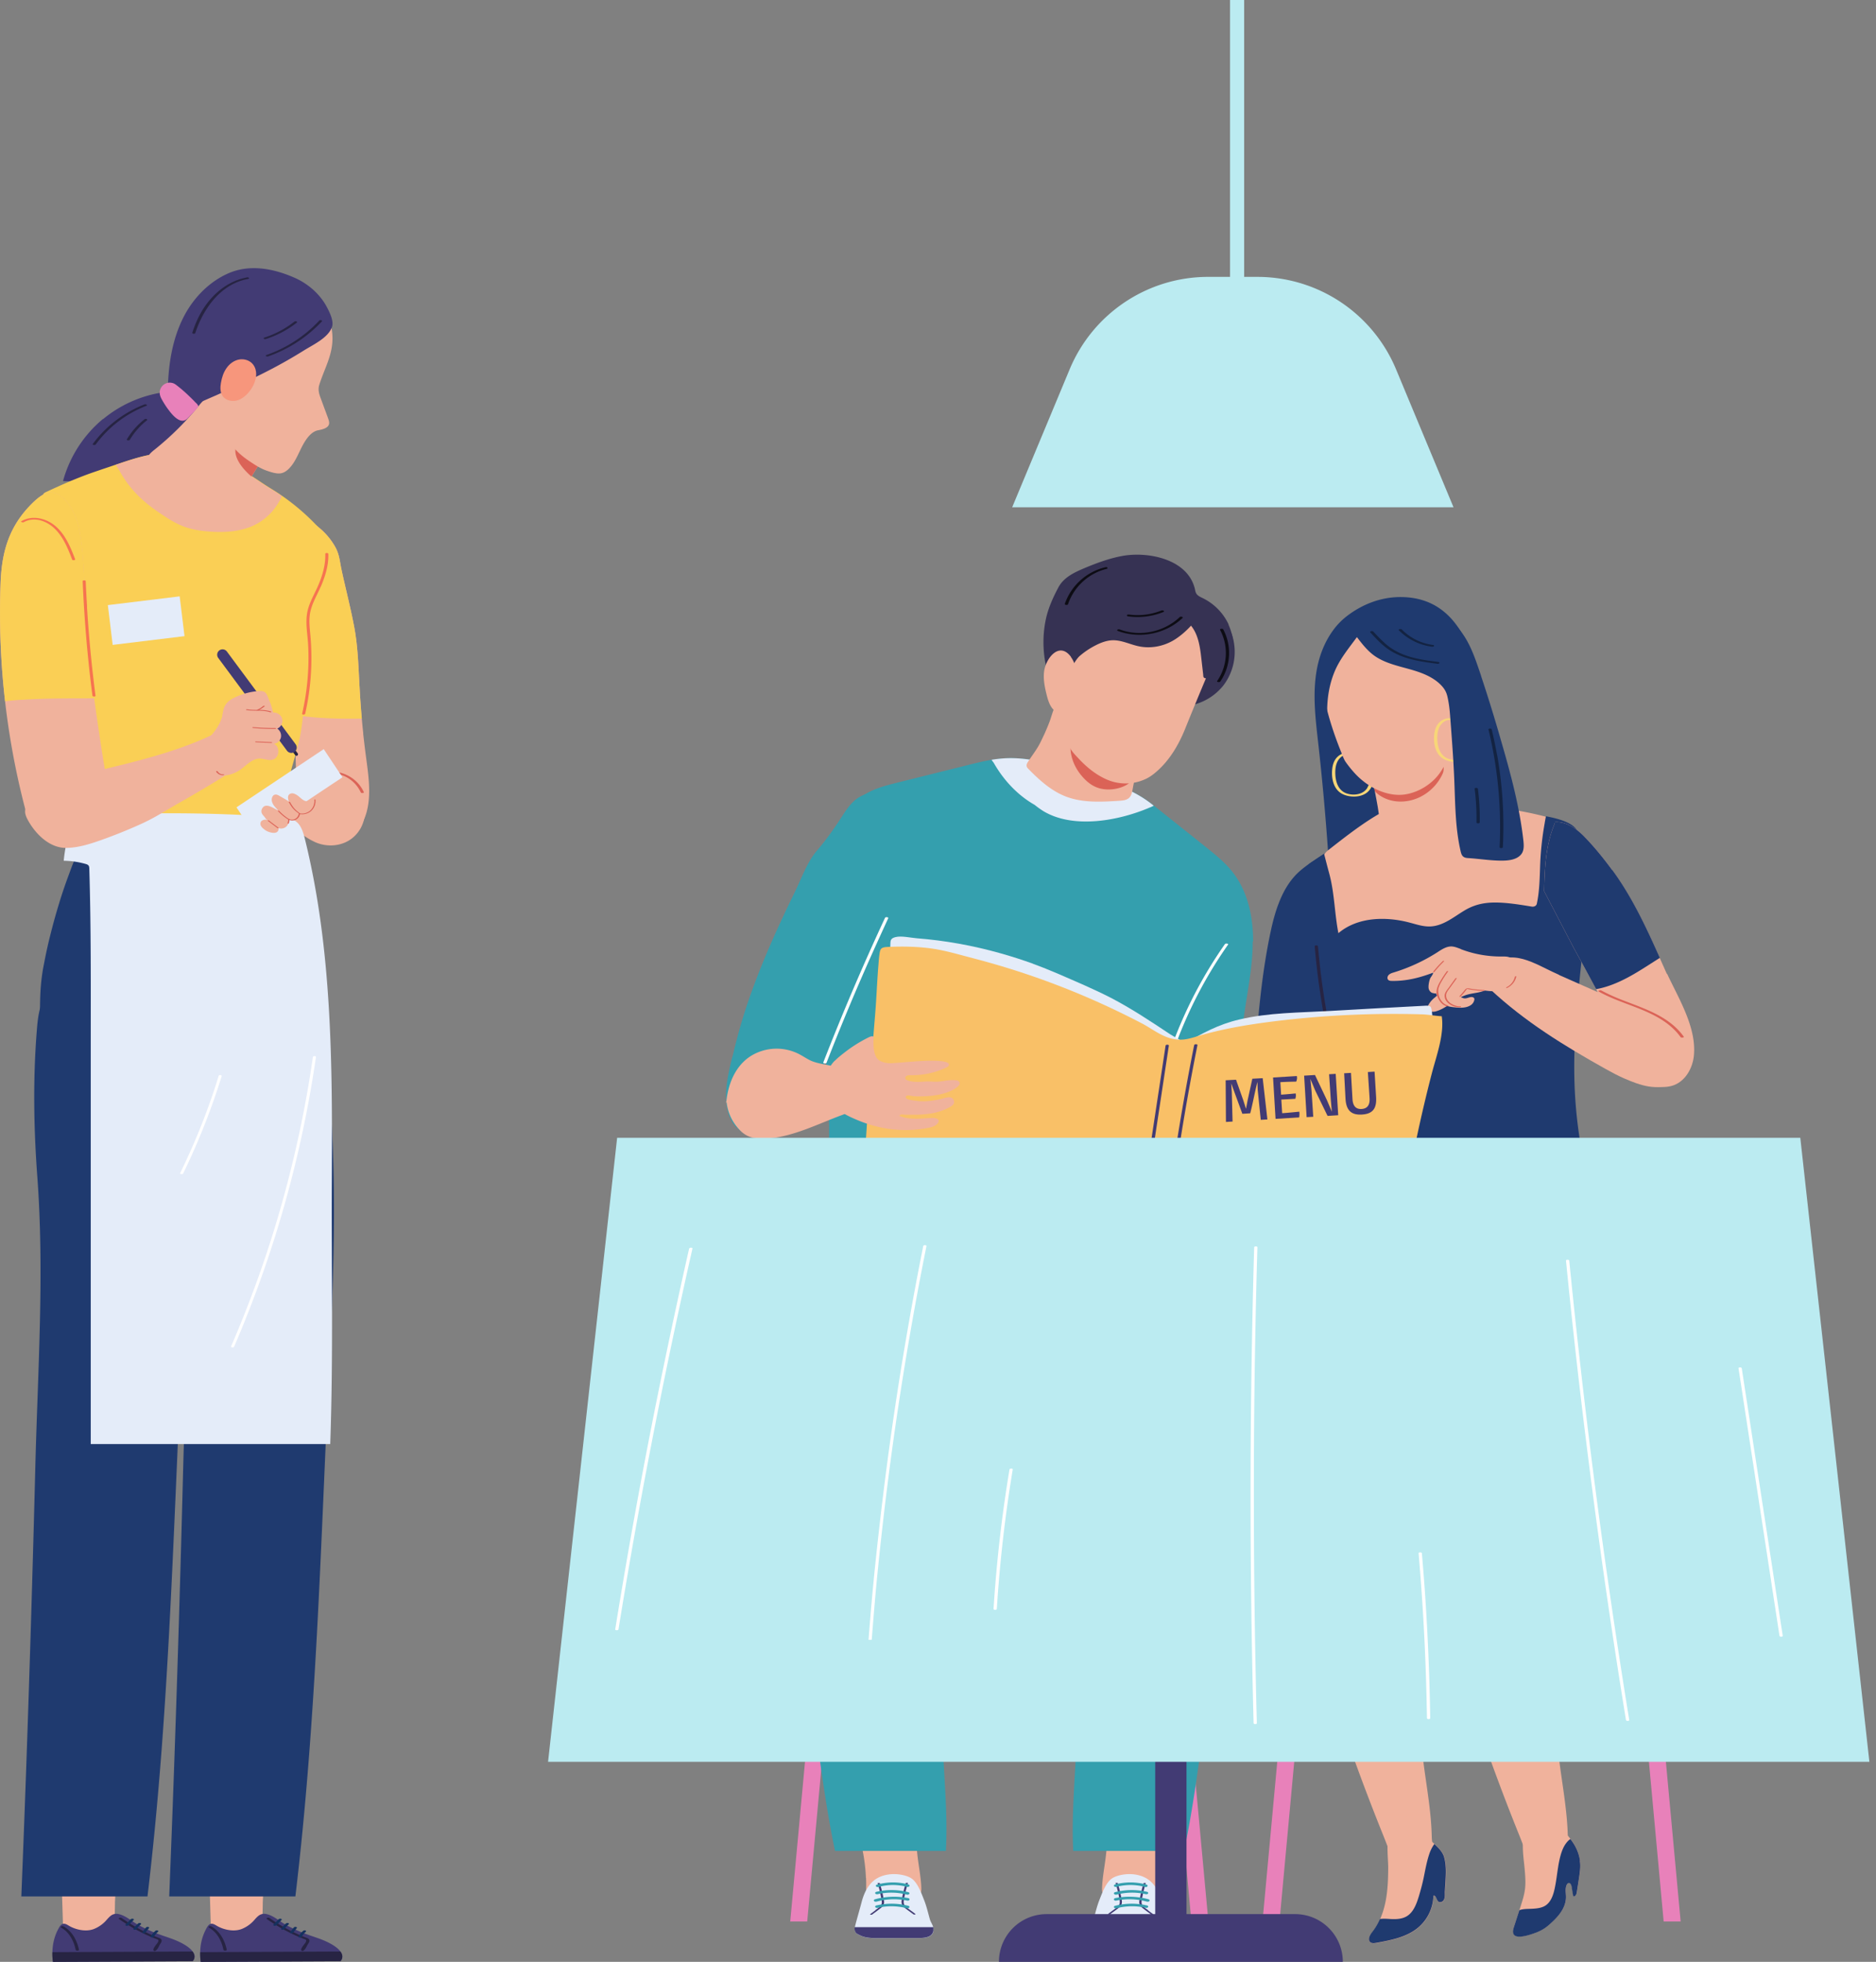 <svg width="133" height="139" fill="none" xmlns="http://www.w3.org/2000/svg"><rect width="100%" height="100%" fill="#808080" stroke="none"/><path d="M89.152 19.617h-3.496c-4.3 0-8.17 2.585-9.823 6.551l-4.075 9.775h31.291l-4.074-9.775a10.647 10.647 0 00-9.823-6.55z" fill="#BBEBF1"/><path d="M88.205 0h-1v32h1V0z" fill="#BBEBF1"/><path d="M91.778 124.586l-1.068 11.557h-1.204l1.081-11.693a133.684 133.684 0 012.966-18.224c1.497-6.36 1.585-6.463 1.742-6.64l.85.946c.068-.075.095-.15.102-.156-.055.142-.32 1.034-1.53 6.183a132.94 132.94 0 00-2.94 18.027zm25.101 0l1.068 11.557h1.204l-1.082-11.693a133.484 133.484 0 00-2.966-18.224c-1.496-6.36-1.585-6.463-1.741-6.64l-.85.946c-.068-.075-.096-.15-.102-.156.054.142.319 1.034 1.53 6.183a132.957 132.957 0 012.939 18.027z" fill="#E881BA"/><path d="M92.574 101.083h23.502a1.74 1.74 0 100-3.483H92.574a1.74 1.74 0 100 3.483z" fill="#3E84F6"/><path d="M101.281 60.568a9.56 9.56 0 01.626-.211c1.108-.3 2.306-.204 3.374-.626a.817.817 0 00.367-.245c.102-.136.116-.313.116-.483.027-1.088-.252-2.156-.381-3.231-.055-.476-.177-.986.183-1.381.13-.136.34-.204.408-.388.089-.231-.054-.612-.102-.843-.863-3.932-1.122-10.905-6.646-10.857-1.38.014-2.68.53-3.761 1.367a4.902 4.902 0 00-.987 1.034c-.578.803-.945 1.762-1.122 2.735-.313 1.72-.095 3.49.102 5.23.286 2.552.517 5.103.694 7.66.013.245.04.51.218.674.156.15.387.177.598.197 1.782.177 3.626.3 5.326-.265.334-.109.66-.252.994-.374l-.007.007z" fill="#1F3A6F"/><path d="M95.451 64.867c-.156 1.938-.265 3.884-.388 5.823a117.56 117.56 0 01-.292 3.782c-.231 2.51-.585 5.007-1.204 7.449-.055.204-.116.421-.293.53-.15.095-.34.075-.517.061a607.09 607.09 0 00-3.49-.353c-.129-.014-.265-.028-.373-.102-.239-.15-.252-.483-.245-.762.081-2.524.224-5.04.421-7.558.204-2.625.477-5.251 1.034-7.823.157-.728.36-1.476.66-2.183.272-.64.626-1.245 1.109-1.748.272-.286.592-.531.911-.762.082-.061.17-.123.259-.177.81-.551 1.64-1.082 2.476-1.578.082-.048.19-.096.279-.075.027 0 .054.02.075.04.047.048.061.13.061.198.13 1.803-.347 3.476-.497 5.251l.014-.013z" fill="#1F3A6F"/><path d="M108.627 66.928c-3.19.245-6.367.694-9.503 1.333-.836.17-1.687.354-2.537.286-.85-.075-1.721-.456-2.17-1.177-.231-.374-.333-.803-.422-1.231a19.214 19.214 0 01-.38-3.17 18.056 18.056 0 01.013-1.612c.027-.517.15-.816.564-1.143.98-.762 1.953-1.53 3-2.197 1.075-.687 2.17-1.184 3.415-1.47.415-.081.837-.142 1.259-.176a.83.83 0 00.129-.014h.061l.347-.02c.612.034 1.15-.02 1.694.251.551.28 1.163.402 1.762.517 1.51.306 3.074.504 4.53 1.007.123.04.245.088.354.163.102.075.177.17.238.28.367.605.15 1.217.109 1.87-.095 1.605-.197 3.217-.293 4.823-.02.394-.054.816-.306 1.129-.34.435-.959.503-1.51.544-.122.007-.245.02-.36.027l.006-.02z" fill="#F0B29C"/><path d="M93.621 68.819a77.352 77.352 0 01-.183-1.769c-.007-.088-.239-.088-.232 0a51.933 51.933 0 001.327 8.04c.02.076.251.062.224-.033a52.34 52.34 0 01-1.136-6.238z" fill="#272443"/><path d="M112.301 82.274c-.102-.503-.218-1.013-.3-1.537-.231-1.47-.36-2.96-.387-4.449-.102-5.061.945-10.081 1-15.142.006-.87-.381-1.551-.789-2.279-.347-.626-1.429-.877-2.225-1.034-.034.177-.068.347-.095.524a21.452 21.452 0 00-.313 2.87c-.034.94-.041 1.885-.238 2.803-.034.163-.211.231-.361.204-.578-.095-1.156-.19-1.741-.245-1.129-.102-2.075-.061-3.054.538-.755.455-1.497 1.088-2.422 1.115-.483.014-.946-.143-1.408-.265-1.721-.463-3.728-.408-5.082.741-.272-1.4-.272-2.789-.632-4.163-.13-.483-.259-.972-.381-1.455-.272.176-.551.36-.823.544-.089.061-.17.122-.259.177.028.517.062 1.027.068 1.544.028 1.462.47 2.836.64 4.265.19 1.564.38 3.122.64 4.68.51 3.102 1.101 6.204 1.156 9.353.02 1.136-.028 2.286.163 3.408.02.13.054.272.143.368.109.122.279.163.442.19 1.966.327 3.966-.156 5.945-.38 1.857-.212 3.728-.191 5.599-.178.795 0 1.619-.108 2.401-.081.837.034 1.68.36 2.517.272.095-.81-.027-1.592-.191-2.388h-.013z" fill="#1F3A6F"/><path d="M116.511 97.07c.171-1.293-.176-2.837-.367-3.823a41.785 41.785 0 00-2.435-8.068c-.265-.633-.565-1.293-1.116-1.694-.422-.306-.938-.435-1.442-.55-.707-.171-1.408-.341-2.129-.43-1.442-.183-2.912-.04-4.36.103-2.34.23-4.694.421-7.034.687-1.7.197-2.762 2.265-3.565 3.618-1.095 1.858-1.85 4.19-1.81 6.36.021 1.014.253 2.035.742 2.926.45.823 1.02 1.728 1.857 2.19 1.715.953 3.871.572 5.742.572 4.34 0 8.625.646 12.986.462.503-.02 1.02-.054 1.489-.238.925-.36 1.32-1.177 1.442-2.115z" fill="#1F3A6F"/><path d="M103.498 118.259c-1.279-4.081-2.591-8.17-3.496-12.353-.755-3.503-1-6.925-1.102-10.49-.034-1.122 1.626-1.788 2.571-1.884.66-.06 1.272-.217 1.946-.068.653.15 1.272.47 1.782.898 1.83 1.53 2.027 4 2.483 6.197.51 2.497.918 5.014 1.258 7.544.674 5.068 1.068 10.17 1.463 15.265.177 2.292.694 4.435.748 6.762.007.401.211 1.503-.129 1.795-.211.184-.905.082-1.177.096-1.503.081-1.558-.558-2.088-1.871a154.668 154.668 0 01-1.565-4.027 153.06 153.06 0 01-2.694-7.864z" fill="#F0B29C"/><path d="M111.825 133.871l-.041.245c-.021.136-.164.306-.245.197a20.24 20.24 0 00-.109-.646c-.02-.123-.088-.286-.211-.265-.061.006-.109.068-.136.122-.129.258-.054.571-.054.864 0 .83-.626 1.476-1.211 1.986a2.66 2.66 0 01-.851.517c-.306.129-1.516.578-1.673.089-.048-.157 0-.32.048-.477.149-.455.292-.911.442-1.367.136-.428.279-.857.333-1.306.055-.469.014-.945-.027-1.422-.095-1.081-.463-2.877.748-3.53.136-.075.279-.068.422-.116.122-.047.197-.163.347-.122.116.027.211.109.306.197.912.871 1.912 1.66 2.102 2.993.061.408 0 .83-.068 1.238l-.122.789v.014z" fill="#F0B29C"/><path d="M112.015 131.837c-.088-.606-.34-1.102-.68-1.537-.061.034-.095.068-.157.122a1.898 1.898 0 00-.374.565c-.17.381-.279.898-.347 1.346-.068.422-.115.851-.197 1.273-.095.51-.252 1.156-.741 1.435-.3.17-.674.19-1.014.204-.265.007-.537.007-.789.095-.129.395-.252.782-.381 1.177-.048.156-.102.32-.048.476.157.49 1.361.034 1.674-.088.333-.136.578-.279.85-.517.585-.51 1.211-1.157 1.211-1.987 0-.292-.075-.598.054-.863.027-.055.075-.116.136-.123.123-.02.191.143.211.265.034.218.068.436.109.647.082.108.225-.068.245-.198l.041-.245.122-.789c.061-.408.129-.83.068-1.238l.007-.02z" fill="#1F3A6F"/><path d="M93.853 118.259c-1.28-4.081-2.592-8.17-3.497-12.353-.585-2.714-.87-5.49-1.014-8.258-.047-.987-.469-2.075.15-2.953.524-.727 1.47-1.074 2.333-1.163.66-.06 1.272-.217 1.946-.068.653.15 1.272.47 1.782.898 1.83 1.53 2.027 4 2.483 6.197.51 2.497.918 5.014 1.258 7.544.674 5.068 1.068 10.17 1.463 15.265.177 2.292.694 4.435.748 6.762.007.401.211 1.503-.129 1.795-.211.184-.905.082-1.177.096-1.503.081-1.558-.558-2.088-1.871a158.328 158.328 0 01-4.265-11.891h.007z" fill="#F0B29C"/><path d="M102.451 133.898c0 .116-.014.225-.014.333 0 .143-.007.293-.081.415-.075.123-.252.191-.368.102-.156-.122-.177-.489-.36-.415a3.022 3.022 0 01-1.007 2.191c-.816.728-1.952.945-3.027 1.143-.157.027-.334.047-.45-.055-.196-.177-.02-.496.144-.707 1.013-1.32 1.122-2.966 1.129-4.565 0-1.034-.34-2.85.782-3.455.136-.075.28-.068.422-.116.122-.048.197-.163.347-.122.116.027.211.108.306.197.456.435.633.993 1.041 1.435.374.415.904.735 1.081 1.299.218.701.109 1.558.068 2.32h-.013z" fill="#F0B29C"/><path d="M102.383 131.578c-.123-.387-.408-.659-.694-.925-.014.021-.027.034-.034.048a2.602 2.602 0 00-.34.707c-.17.517-.266 1.055-.374 1.592-.096.463-.218.918-.354 1.367-.163.531-.395 1.177-.925 1.443-.34.17-.721.176-1.095.156-.238-.014-.49-.034-.735 0-.143.32-.32.633-.551.925-.163.211-.333.524-.143.708.116.108.293.081.449.054 1.075-.197 2.21-.415 3.027-1.143a3.044 3.044 0 001.007-2.19c.184-.075.204.292.36.415.116.088.286.02.368-.102.075-.123.081-.272.081-.415 0-.109 0-.218.014-.334.041-.761.15-1.618-.068-2.319l.007.013z" fill="#1F3A6F"/><path d="M89.227 94.213c.183-1.252.945-2.436 2.081-3.014.932-.476 2.014-.565 3.061-.633 4.96-.326 9.952-.517 14.905-.081 2 .177 4.129.523 5.591 1.898 1.606 1.51 1.749 3.72.939 5.666-.15.367-.34.721-.626.993-.442.422-.748.306-1.265.334-.714.034-1.435.197-2.156.272-1.497.156-3.007.204-4.51.204-2.926 0-5.844-.211-8.769-.272-1.932-.041-3.918-.034-5.707-.762-1.408-.572-3.306-1.87-3.537-3.497a3.988 3.988 0 010-1.102l-.007-.006z" fill="#F0B29C"/><path d="M114.865 92.383c-1.462-1.374-3.591-1.721-5.591-1.898a59.363 59.363 0 00-2.905-.19c.109.108.211.224.306.34 1.286 1.537 1.918 3.503 2.238 5.455.204 1.231.286 2.476.327 3.72.843-.026 1.68-.08 2.517-.17.714-.074 1.435-.237 2.156-.271.517-.027.823.088 1.265-.334.286-.272.476-.632.626-.993.81-1.945.667-4.156-.939-5.666v.007z" fill="#1F3A6F"/><path d="M100.607 90.927c-.904.51-1.449 1.449-1.7 2.435-.3 1.177-.28 2.45-.238 3.66.027.728.088 1.456.183 2.177.014.095.252.088.245 0a24.491 24.491 0 01-.19-3.735c.034-1.109.136-2.265.7-3.245.286-.49.674-.918 1.17-1.197.123-.068-.095-.136-.17-.095z" fill="#DB6357"/><path d="M118.178 69.01c-.088-.184-.17-.375-.252-.558-.088-.19-.17-.388-.258-.578-.966-2.164-1.973-4.327-3.374-6.231-.558-.762-1.245-1.626-2.007-2.402-.551-.558-1.272-1.047-2.054-.993 0 .034 0 .068-.014.102a8.514 8.514 0 00-.476 1.585c-.211 1.061-.245 2.136-.272 3.21.707 1.348 1.408 2.695 2.115 4.048.531.96 1.055 1.925 1.572 2.891.149.286.306.565.456.85.292.552.673 1.13.863 1.722.096.299.164.619.218.938.061.375.109.756.177 1.11.259 1.36 1.095 2.128 2.483 2.285.442.047.898.054 1.313-.102.816-.306 1.313-1.177 1.415-2.041.224-2.027-1.068-4.081-1.891-5.85l-.014.014z" fill="#F0B29C"/><path d="M114.294 61.642c-.558-.761-1.245-1.625-2.007-2.4-.551-.559-1.272-1.048-2.054-.994 0 .034 0 .068-.014.102a8.514 8.514 0 00-.476 1.585c-.211 1.061-.245 2.136-.272 3.21.707 1.348 1.408 2.695 2.115 4.048.531.96 1.055 1.925 1.572 2.891.422-.075.83-.197 1.224-.353 1.184-.463 2.218-1.19 3.293-1.864-.966-2.163-1.973-4.327-3.374-6.231l-.007.006z" fill="#1F3A6F"/><path d="M110.532 69.07l-.129-.06c-1.592-.701-3.245-1.94-4.83-.524-.231.204-.435.476-.428.782.006.32.244.585.482.803 2.47 2.313 5.279 4.034 8.238 5.687.415.23.837.455 1.272.646 1.13.49 2.361.939 3.483.313.85-.476 1.333-1.823.653-2.62-.945-1.108-2.177-1.945-3.469-2.618-.803-.422-1.633-.79-2.463-1.156l-2.816-1.245.007-.007z" fill="#F0B29C"/><path d="M104.696 70.336c-.293.054-.592.095-.871.204-.708.265-1.238.87-1.959 1.095a.828.828 0 01-.34.048.342.342 0 01-.272-.184.37.37 0 01.02-.306 1.74 1.74 0 01.449-.517c.34-.286.673-.619 1.034-.877.306-.218.653-.388.973-.585.578-.354 1.333-.504 1.755.163.115.184.149.435.027.612-.089.123-.231.19-.374.238a3.255 3.255 0 01-.442.109z" fill="#F0B29C"/><path d="M103.566 67.24c-.217-.08-.442-.176-.673-.183-.361 0-.68.211-.98.408a12.52 12.52 0 01-3.108 1.436c-.13.04-.259.081-.354.177-.095.095-.122.265-.027.353.068.061.163.068.251.068 1.034.02 1.973-.224 2.932-.585-.02.163-.17.293-.231.45-.061.17-.129.502-.088.686a.455.455 0 00.217.286c.021.014.327.088.306.04.109.355.381.742.735.878.177.068.367.096.558.116.415.047.877.068 1.211-.184a.59.59 0 00.211-.354c0-.027.006-.054 0-.074a.15.15 0 00-.096-.096c-.183-.074-.387.082-.585.075-.081 0-.156-.034-.224-.061-.048-.02-.102-.04-.15-.061.143-.177.279-.36.422-.538a.107.107 0 01.061-.047c.021 0 .048 0 .068.013.218.089.504.062.742.082.292.02.585.075.877.095.646.048 1.054-.081 1.571-.456.089-.067.184-.135.245-.23.062-.103.075-.219.089-.34.027-.389-.027-.899-.3-1.205-.217-.245-.523-.218-.823-.218-.972 0-1.938-.17-2.843-.517l-.014-.013z" fill="#F0B29C"/><path d="M101.607 68.846a7.11 7.11 0 01.681-.748c.02-.014.047-.027.074-.02.021 0 .028.027.007.04a7.692 7.692 0 00-.667.735c-.013.02-.04.027-.068.027-.013 0-.047-.013-.027-.034zm.817 1.626c.034-.19.183-.354.292-.503l.463-.647c.02-.027.129-.034.095 0l-.47.653c-.129.184-.306.368-.278.613.02.217.163.4.346.517.191.122.436.21.667.19.075 0 .041.055-.013.061-.347.034-.762-.136-.973-.415a.629.629 0 01-.129-.476v.007z" fill="#DB6357"/><path d="M101.845 70.309c-.006-.252.109-.517.232-.728.149-.259.313-.51.489-.755.021-.027.13-.034.096.007-.17.23-.327.469-.47.72a2.113 2.113 0 00-.204.45c-.047.17-.02.347.014.517.034.163.129.326.231.449a.782.782 0 00.429.272c.02 0 .027.027.006.04-.013.02-.054.02-.074.02-.381-.088-.613-.441-.721-.802a.558.558 0 01-.028-.183v-.007zm4.973-.367a1.09 1.09 0 00.578-.735c.007-.041.116-.055.102-.007-.081.347-.326.64-.646.796-.02.007-.054.014-.068 0-.014-.02.014-.034.027-.048l.007-.006zm-3.354.652c.123-.136.238-.272.354-.414a.394.394 0 01.143-.137c.061-.027.122-.02.184-.013.353.068.707.102 1.068.115.02 0 .034.014.027.035-.007.02-.048.027-.068.027a6.986 6.986 0 01-.925-.095c-.041 0-.075-.014-.116-.02-.034 0-.088-.028-.122-.014-.035.013-.062.06-.082.088l-.068.088a3.662 3.662 0 01-.306.347c-.027.028-.13.02-.082-.02l-.007.013zm15.904 2.851c-1.027-1.436-2.768-1.973-4.339-2.585a13.173 13.173 0 01-1.511-.687c-.068-.041-.279.027-.163.088 1.544.864 3.367 1.17 4.803 2.231.374.28.714.606.986.987.048.068.279.034.224-.034z" fill="#DB6357"/><path d="M97.288 54.439c-.232-.721-.932-1.218-1.694-1.096a.985.985 0 00-.748.259c-.245.218-.36.537-.395.857-.075.64.061 1.422.667 1.769.51.285 1.326.299 1.796-.075.496-.395.557-1.143.38-1.708l-.006-.006zm-.354 1.387c-.3.483-.986.565-1.49.381-.564-.21-.748-.789-.775-1.34-.014-.32.013-.66.17-.945.15-.272.449-.504.769-.45.033 0 .067 0 .095-.013 1.17-.136 1.782 1.476 1.224 2.367h.007z" fill="#F8D678"/><path d="M96.995 53.411c.034.313.082.626.136.94.055.292.116.591.177.89.061.28.116.551.163.83.136.708.286 1.436.34 2.15.041.524.137.905.701 1.095.34.116.714.095 1.075.068 1.218-.095 2.456-.286 3.551-.837.292-.143.571-.32.775-.578.476-.599.068-1.136-.129-1.755-.218-.7-.401-1.415-.558-2.13-.163-.727-.149-2.264-1.088-2.502-.299-.082-.66.04-.966.054-.32.02-.633.102-.952.13-.456.04-.912.08-1.368.122-.537.04-1.054.088-1.544.34-.476.245-.367.748-.32 1.183h.007z" fill="#F0B29C"/><path d="M97.131 54.343c.055.293.116.592.177.891.061.28.116.551.163.83.374.395.898.626 1.422.701 1.449.197 2.83-.68 3.401-1.986.048-.116.062-.266.055-.422a2.689 2.689 0 00-.238-.87c-.177-.375-.49-.708-.919-.742-.462-.034-.925-.082-1.38-.123-.205-.02-.409.068-.606.123-.231.068-.463.136-.694.197-.163.048-.326.095-.476.184-.245.143-.422.387-.585.626-.13.19-.245.387-.326.591h.006z" fill="#DB6357"/><path d="M103.301 51.364c-.143 1.177-.51 2.354-1.19 3.354-.558.816-1.531 1.428-2.51 1.57-1.02.15-2.11-.285-2.905-.904a5.167 5.167 0 01-.742-.7 7.947 7.947 0 01-.516-.647c-.164-.217-.252-.496-.354-.748a24.89 24.89 0 01-.633-1.728 21.757 21.757 0 01-.564-2.075c-.136-.625 0-1.23.108-1.863.102-.551.19-1.238.456-1.742.225-.428.64-.837.98-1.17.741-.735 1.666-1.326 2.728-1.449 1.333-.156 2.857.388 3.748 1.395.796.898.959 2.006 1.224 3.122.286 1.177.32 2.38.177 3.585h-.007z" fill="#F0B29C"/><path d="M104.519 51.99c-.232-.721-.932-1.218-1.694-1.096a.984.984 0 00-.748.259c-.245.218-.361.537-.395.857-.075.64.061 1.422.667 1.769.51.285 1.326.3 1.796-.075.496-.395.557-1.143.381-1.708l-.007-.006zm-.354 1.387c-.299.483-.986.565-1.49.381-.564-.21-.748-.789-.775-1.34-.014-.32.013-.66.17-.945.15-.272.449-.504.769-.45.034 0 .074 0 .095-.013 1.17-.136 1.782 1.476 1.224 2.367h.007z" fill="#F8D678"/><path d="M104.995 47.86l-.204-.598c-.252-.728-.524-1.456-.932-2.109a5.731 5.731 0 00-2.898-2.347c-.571-.21-1.027-.204-1.592-.013-.53.177-1.163.115-1.728.265a5.928 5.928 0 00-3.244 2.19c-.755 1.028-.749 2.497-.817 3.735-.02.435-.034.823.034 1.252.041.245.381 1.108.3 1.299.17-.401.17-.85.177-1.279.013-.912.176-1.837.53-2.68.374-.898 1.007-1.653 1.578-2.435.347.455.708.918 1.164 1.265.768.578 1.755.775 2.68 1.04.714.205 1.449.477 2.006.987.293.272.477.53.565.918.102.436.157.885.191 1.334.115 1.544.238 3.081.299 4.625.068 1.68.068 3.374.449 5.007.034.143.075.292.19.38.102.083.245.096.381.103.721.047 1.456.163 2.17.177.517.013 1.218-.014 1.565-.463.197-.258.177-.626.143-.952-.272-2.415-.912-4.776-1.592-7.109a108.793 108.793 0 00-1.422-4.598l.007.007z" fill="#1F3A6F"/><path d="M101.981 46.901c-.857-.108-1.721-.217-2.53-.544a4.274 4.274 0 01-1.15-.68c-.34-.286-.64-.612-.945-.932-.055-.061-.28-.02-.204.068.326.347.646.7 1.02 1 .34.272.707.483 1.109.646.837.34 1.741.456 2.632.572.116.013.218-.102.062-.123l.006-.007zm-.394-1.204a3.777 3.777 0 01-2.21-1.102c-.055-.054-.28-.013-.205.062a4.024 4.024 0 002.354 1.163c.041 0 .129 0 .143-.048.013-.047-.041-.075-.082-.081v.006zm4.551 7.81a33.356 33.356 0 00-.381-1.823c-.021-.089-.252-.075-.231 0a29.32 29.32 0 01.789 8.34c0 .088.231.088.231 0a29.047 29.047 0 00-.401-6.517h-.007zm-1.361 2.38c-.013-.088-.245-.081-.231 0 .102.79.143 1.585.129 2.381 0 .089.232.089.232 0a16.473 16.473 0 00-.13-2.38z" fill="#132342"/><path d="M58.296 124.586l-1.068 11.557h-1.204l1.082-11.693a133.684 133.684 0 012.965-18.224c1.497-6.36 1.585-6.463 1.742-6.64l.85.946c.068-.075.095-.15.102-.156-.054.142-.32 1.034-1.53 6.183a132.94 132.94 0 00-2.939 18.027zm25.101 0l1.068 11.557h1.204l-1.081-11.693a133.684 133.684 0 00-2.966-18.224c-1.497-6.36-1.585-6.463-1.742-6.64l-.85.946c-.068-.075-.095-.15-.102-.156.054.142.32 1.034 1.53 6.183a132.94 132.94 0 012.94 18.027z" fill="#E881BA"/><path d="M59.092 101.083h23.502a1.74 1.74 0 100-3.483H59.092a1.74 1.74 0 100 3.483z" fill="#3E84F6"/><path d="M88.812 66.717c0 1.721-.354 3.422-.599 5.129-.421 2.96-.53 5.952-.632 8.938-.068 1.953-.177 4.027-1.266 5.646-.415.62-.959 1.143-1.435 1.715-.476.571-.884 1.19-1.224 1.85-.259.503-.313 1.517-.715 1.877-.258.225-.72.218-1.197.17-.449-.047-.905-.136-1.218-.102-.619.069-1.238.13-1.857.184-.394.034-.795.061-1.19.089-.313.02-.626.04-.939.054a83.61 83.61 0 01-2.918.089c-.401.006-.796.013-1.197.013-1.163.007-2.334 0-3.497 0h-1.197c-1.279-.007-2.564-.02-3.843-.068-.096 0-.19-.007-.286-.014l-.905-.04a53.827 53.827 0 01-1.81-.116c-.72-.061-1.618.218-2.183-.3-.633-.578-.53-1.884-.462-2.639.353-3.972.707-7.965.449-11.958-.225-3.436-.483-6.898-.381-10.34.06-2.075.258-4.15.673-6.184.347-1.714.612-3.272 2.21-4.346.722-.483 1.579-.701 2.422-.912 1.64-.408 3.28-.816 4.912-1.224.592-.15 1.183-.293 1.782-.395.061-.007.116-.02.177-.027.272-.04.544-.068.816-.082 1.422-.068 2.823.28 4.197.647 1.096.292 2.19.598 3.238 1.033.626.266 1.198.504 1.742.796.428.232.837.49 1.252.823.027.02.054.048.088.069 1.21.965 2.422 1.925 3.626 2.89.707.565 1.428 1.137 1.98 1.858.06.081.122.156.176.244.918 1.334 1.245 3.007 1.238 4.633h-.027z" fill="#349FAE"/><path d="M51.929 74.84c-.415 1.666-1.075 4.346.816 5.441.953.551 2.218.238 3.068-.462.85-.701 1.367-1.715 1.844-2.708 1.877-3.925 3.21-8.15 5.204-11.986 1.115-2.15 3.482-5.89 1.34-8.135-.892-.94-2.51-1.15-3.524-.347-.401.32-.694.755-.973 1.19-.571.878-1.13 1.674-1.803 2.456-.68.796-1.074 1.938-1.53 2.87-1.04 2.13-2.034 4.286-2.864 6.51a38.816 38.816 0 00-1.51 4.925l-.061.245h-.007z" fill="#349FAE"/><path d="M81.785 57.092a2.405 2.405 0 01-.272.122c-2.17.932-5.374 1.537-7.517.272a6.078 6.078 0 01-.64-.456c-1.21-.687-2.203-1.748-2.904-2.98-.054-.074-.109-.142-.156-.217.06-.007.115-.02.176-.027.273-.04.545-.068.817-.082 1.421-.068 2.823.28 4.197.647 1.095.292 2.19.598 3.238 1.033.626.266 1.197.504 1.741.796.429.232.837.49 1.252.823.027.02.054.048.088.069h-.02z" fill="#E4ECF9"/><path d="M82.05 133.048c-.013.252-.013.51-.007.762 0 .313-.258.326-.51.374-.925.17-1.87.245-2.816.218-.184 0-.388-.014-.496-.177-.096-.143-.096-.334-.089-.497.048-1.102.347-2.17.333-3.279 0-.238-.013-.483.055-.707.163-.565.666-.687 1.163-.721.571-.034 1.13-.245 1.707 0 .177.075.347.184.49.32.476.462.51 1.285.388 1.897a12.521 12.521 0 00-.211 1.81h-.007z" fill="#F0B29C"/><path d="M77.268 136.803a.512.512 0 00.055.163c.15.299.578.354.952.354.952 0 1.905 0 2.864.007.428 0 .898 0 1.279-.177.095-.048.23-.102.32-.17a.178.178 0 00.054-.068.54.54 0 00.047-.408v-.014c-.142-.565-.32-1.15-.469-1.728-.19-.721-.551-1.462-1.3-1.782-.523-.225-1.122-.245-1.673-.116-.258.061-.51.157-.694.334-.367.36-.578.959-.761 1.421-.177.449-.28.905-.409 1.361-.081.279-.306.503-.251.816l-.014.007z" fill="#E4ECF9"/><path d="M77.275 136.558v.238a.512.512 0 00.054.163c.15.3.579.354.953.354.952 0 1.904 0 2.864.007.428 0 .897 0 1.278-.177.096-.048.232-.102.32-.17a.178.178 0 00.055-.068.522.522 0 00.06-.361h-5.57l-.014.014z" fill="#6981B7"/><path d="M81.39 135.34c-.108-.081-.224-.156-.313-.245a.429.429 0 01-.142-.258c-.014-.102.013-.204.027-.306.04-.211.088-.422.136-.633.04-.163.088-.32.136-.483h-.156a11 11 0 00-.293 1.218.523.523 0 00.014.306c.034.088.108.17.19.238.095.075.197.15.293.224.108.082.224.164.333.245.027.021.075.021.109.014.027 0 .054-.027.027-.041a12.382 12.382 0 01-.367-.272l.006-.007zm-2.15-1.932h-.156c.048.164.096.32.136.483a6.5 6.5 0 01.136.633c.02.102.041.204.028.306a.433.433 0 01-.143.259c-.089.088-.204.163-.313.245a9.906 9.906 0 00-.367.272c-.028.02 0 .034.027.04.027.007.081.007.109-.013.108-.082.224-.163.333-.245.102-.075.204-.143.293-.225a.625.625 0 00.19-.238.667.667 0 00.013-.306 9.57 9.57 0 00-.292-1.217l.007.006z" fill="#423B74"/><path d="M81.288 133.531a4.283 4.283 0 00-2.21-.021c-.048.014-.123.041-.102.116.02.061.129.075.176.061a3.881 3.881 0 011.993 0c.062.014.15.028.198-.034.04-.054 0-.109-.055-.122zm0 .503a4.735 4.735 0 00-2.244.034c-.055.014-.096.068-.055.123.041.061.136.054.197.04a4.354 4.354 0 012.028-.027c.047.014.156.007.183-.054.027-.068-.054-.109-.095-.116h-.014zm0 .966a4.735 4.735 0 00-2.244.034c-.055.014-.096.068-.055.123.041.061.136.054.197.04a4.354 4.354 0 012.028-.027c.047.014.156.007.183-.054.027-.068-.054-.109-.095-.116h-.014zm.15-.428a5.136 5.136 0 00-2.36-.089c-.048.007-.123.041-.102.116.02.068.129.075.176.061a4.633 4.633 0 012.136.068c.062.014.15.027.198-.034.04-.054 0-.109-.055-.122h.007z" fill="#349FAE"/><path d="M61.398 133.048c.014.252.013.51.007.762 0 .313.258.326.51.374.925.17 1.87.245 2.816.218.184 0 .388-.014.497-.177.095-.143.095-.334.088-.497-.047-1.102-.347-2.17-.333-3.279 0-.238.013-.483-.055-.707-.17-.565-.666-.687-1.163-.721-.571-.034-1.129-.245-1.707 0a1.65 1.65 0 00-.49.32c-.476.462-.51 1.285-.388 1.897.116.599.184 1.204.211 1.81h.007z" fill="#F0B29C"/><path d="M66.18 136.803a.512.512 0 01-.054.163c-.15.299-.579.354-.953.354-.952 0-1.904 0-2.864.007-.428 0-.897 0-1.278-.177-.096-.048-.232-.102-.313-.17a.178.178 0 01-.055-.068.54.54 0 01-.047-.408v-.014c.142-.565.32-1.15.47-1.728.19-.721.55-1.462 1.298-1.782.517-.225 1.123-.245 1.674-.116.258.061.51.157.694.334.367.36.578.959.761 1.421.177.449.28.905.409 1.361.081.279.306.503.251.816l.007.007z" fill="#E4ECF9"/><path d="M66.173 136.558v.238a.51.51 0 01-.054.163c-.15.3-.578.354-.953.354-.952 0-1.904 0-2.863.007-.429 0-.898 0-1.28-.177-.094-.048-.23-.102-.312-.17a.178.178 0 01-.054-.068.522.522 0 01-.062-.361h5.572l.006.014zm-4.115-1.218c.109-.081.224-.156.313-.245a.429.429 0 00.142-.258c.014-.102-.013-.204-.027-.306-.04-.211-.088-.422-.136-.633-.04-.163-.088-.32-.136-.483h.157c.122.402.224.81.292 1.218a.523.523 0 01-.013.306.632.632 0 01-.19.238c-.096.075-.198.15-.293.224-.11.082-.225.164-.334.245-.027.021-.075.021-.108.014-.028 0-.055-.027-.028-.041a12.4 12.4 0 00.368-.272l-.007-.007zm2.156-1.932h.157c-.048.164-.096.32-.136.483a6.976 6.976 0 00-.136.633c-.02.102-.041.204-.028.306a.434.434 0 00.143.259c.089.088.204.163.313.245.123.088.245.176.367.272.028.02 0 .034-.027.04-.034.007-.081.007-.109-.013-.108-.082-.224-.163-.333-.245-.102-.075-.204-.143-.293-.225a.625.625 0 01-.19-.238.665.665 0 01-.014-.306c.069-.408.17-.816.293-1.217l-.007.006z" fill="#423B74"/><path d="M62.167 133.531a4.283 4.283 0 012.21-.021c.048.014.123.041.103.116-.02.061-.13.075-.177.061a3.881 3.881 0 00-1.993 0c-.062.014-.15.028-.198-.034-.04-.054 0-.109.055-.122zm-.007.503a4.735 4.735 0 012.245.034c.054.014.095.068.054.123-.04.061-.136.054-.197.04a4.354 4.354 0 00-2.027-.027c-.048.014-.157.007-.184-.054-.027-.068.054-.109.095-.116h.014zm0 .966a4.735 4.735 0 012.245.034c.054.014.095.068.054.123-.04.061-.136.054-.197.04a4.354 4.354 0 00-2.027-.027c-.048.014-.157.007-.184-.054-.027-.068.054-.109.095-.116h.014zm-.143-.428a5.136 5.136 0 012.36-.089c.048.007.123.041.102.116-.02.068-.129.075-.176.061a4.633 4.633 0 00-2.136.068c-.062.014-.15.027-.198-.034-.04-.054 0-.109.055-.122h-.007zm-2.817-3.429h7.858c.088-1.557.02-3.122-.068-4.68-.225-4.149-.538-8.292-.79-12.435a240.83 240.83 0 01-.312-6.292c-.089-2.449-.538-5.068.326-7.435.231-.626.667-1.095 1.204-1.47 1.095-.768 2.429-1.06 3.748-1.115.626-.027 1.259-.02 1.878.048.122-.912.19-1.83.204-2.755.007-.749.265-1.817-.048-2.517-.347-.776-1.21-.599-1.98-.653-2.142-.157-4.285-.313-6.42-.476-2.389-.177-5.218-.429-7.198 1.15a6.796 6.796 0 00-2.571 5.38 93.172 93.172 0 001.707 17.598c1.007 5.19 1.374 10.489 2.463 15.659v-.007z" fill="#349FAE"/><path d="M70.119 97.818a9.07 9.07 0 011.054-.102c1.034-.041 2.095-.007 3.095.286 1.007.292 1.918.89 2.436 1.83.625 1.122.591 2.285.666 3.509.095 1.47-.054 2.926-.109 4.395a242.386 242.386 0 01-.313 6.292c-.251 4.143-.564 8.286-.789 12.435-.081 1.558-.156 3.122-.068 4.68h7.857c1.089-5.17 1.456-10.469 2.463-15.659a93.18 93.18 0 001.707-17.598c0-2.13-.932-4.075-2.571-5.38-1.98-1.579-4.81-1.327-7.197-1.15-2.143.156-4.286.313-6.422.476-.769.054-1.626-.123-1.98.653-.312.7-.054 1.775-.047 2.517.014.938.082 1.877.21 2.81l.008.006z" fill="#349FAE"/><path d="M65.153 97.9a18.04 18.04 0 01.428 3.305c0 .089-.238.096-.238 0a18.032 18.032 0 00-.428-3.306c-.02-.081.217-.095.238 0zm12.306-.245c.02-.096.258-.082.238 0-.15.782-.245 1.57-.272 2.367 0 .088-.245.088-.239 0 .034-.796.123-1.585.273-2.367zm-18.993 26.89c2.054-.082 4.102-.218 6.15-.415a171.09 171.09 0 001.74-.177c.117-.014.225.109.062.129a116.13 116.13 0 01-6.177.51 75.01 75.01 0 01-1.775.082c-.143 0-.143-.129 0-.129z" fill="#272443"/><path d="M60.167 76.574c.006.428-.136.925.006 1.313.069.183.191.367.164.564-.034.293-.36.45-.64.551-1.666.613-3.428 1.517-5.204 1.66-.537.04-1.108.034-1.585-.231a1.953 1.953 0 01-.49-.395 3.326 3.326 0 01-.904-1.925c-.068.014-.02-.047-.014-.115.136-1.252.66-2.524 1.776-3.204a3.48 3.48 0 013.258-.164c.293.136.558.32.844.47.707.374 1.864.326 2.469.768.245.177.313.429.32.708z" fill="#F0B29C"/><path d="M86.84 66.894a31.111 31.111 0 00-4.116 8.251c-.028.095.197.116.224.034a30.942 30.942 0 014.116-8.251c.047-.075-.177-.102-.225-.034zM62.745 65.03a171.786 171.786 0 00-4.374 10.238c-.034.088.197.109.224.034a168.89 168.89 0 013.36-8.014c.334-.741.674-1.483 1.014-2.224.041-.088-.19-.109-.224-.034z" fill="#fff"/><path d="M86.771 48.514a3.924 3.924 0 00.626-3.36c-.075-.273-.19-.545-.408-.722-.34-.279-.864-.238-1.245-.02-.551.32-.857.939-1.13 1.517l-1.203 2.578c-.184.388-.463 1.007-.116 1.38.279.307.81.15 1.156.082a3.955 3.955 0 002.327-1.462l-.007.007z" fill="#363253"/><path d="M80.73 53.847c-.033.15-.081.299-.108.435l-.286 1.429c-.061.32-.088.748-.422.911-.17.089-.374.102-.564.116-1.28.081-2.599.156-3.796-.306-1.02-.395-1.857-1.15-2.626-1.932-.061-.062-.13-.13-.143-.218-.02-.109.034-.218.096-.306.285-.449.598-.83.843-1.306.252-.497.483-1.007.68-1.524.272-.7.402-1.87 1.45-1.646.176.034.36.02.537.068a1.7 1.7 0 01.89.565c.43.537.92.625 1.49 1 .069.047.136.088.198.136.115.088.231.17.347.251.115.082.224.164.34.245.15.116.3.238.435.367l.055.075c.102.143.19.293.272.45.108.224.299.442.353.693.034.157 0 .334-.034.503l-.006-.006z" fill="#F0B29C"/><path d="M80.724 53.84c-.15.476-.218 1.19-.578 1.558-.375.374-1.062.544-1.572.537-.85 0-1.428-.401-1.939-1.027-.673-.83-1-1.993-.49-2.986a2.61 2.61 0 01.218-.34c.381-.49.83-.47 1.395-.483.503-.007 1.061 0 1.435.34.136.122.293.217.456.313.15.115.3.238.435.367l.055.075c.102.142.19.292.272.456.231.469.49.625.306 1.19h.007z" fill="#DB6357"/><path d="M75.166 45.589c.157-.66.415-1.266.606-1.905.176-.612.55-.946 1.122-1.21 1.224-.58 2.585-.783 3.939-.817.836-.02 1.7.027 2.476.347.728.299 1.34.823 1.925 1.353.224.205.449.415.585.687.306.626.388 1.252.292 1.932-.102.721-.333 1.422-.619 2.096-.503 1.19-.993 2.38-1.476 3.578-.462 1.142-1.109 2.238-2.054 3.047-.197.17-.408.327-.646.45a3.343 3.343 0 01-2.871.074c-.748-.327-1.394-.857-1.952-1.449-.252-.272-.477-.483-.653-.816a8.032 8.032 0 01-.463-1.048c-.456-1.218-.707-2.524-.66-3.823.014-.367.13-.646.198-.993.088-.463.129-.932.224-1.388a.711.711 0 01.027-.115z" fill="#F0B29C"/><path d="M87.105 44.248a3.923 3.923 0 00-1.837-1.87c-.17-.082-.36-.163-.456-.327-.054-.088-.075-.197-.095-.299-.49-2.136-3.293-2.687-5.116-2.367-.952.17-1.864.51-2.755.884-.707.3-1.435.646-1.81 1.347-.4.755-.74 1.503-.91 2.354a7.949 7.949 0 00-.007 3.027c.04.224.204 1.347.435 1.428.231.082.578-.626.755-.762.163-.129.354-.204.517-.326.327-.238.435-.62.742-.878a5.708 5.708 0 011.129-.748c.367-.184.761-.333 1.17-.347.646-.02 1.251.3 1.877.429.81.17 1.674.013 2.388-.388.462-.259.952-.68 1.306-1.075.537.66.646 1.558.741 2.408l.123 1.068c0 .027 0 .055.007.082 0 .04.006.081.034.109a.194.194 0 00.115.06c.755.198 1.647-.285 1.885-1.053.258-.858.115-1.96-.252-2.755h.014z" fill="#363253"/><path d="M75.928 46.541c-.843-1.143-1.816.136-1.912 1.082-.06.591.075 1.183.225 1.755.13.49.408 1.21 1.054 1.081.252-.047.415-.265.538-.47.462-.788.619-1.897.394-2.788a1.915 1.915 0 00-.306-.653l.007-.007z" fill="#F0B29C"/><path d="M83.635 43.725c-1.122 1.06-2.816 1.415-4.265.87-.088-.034-.258.055-.116.11 1.545.578 3.388.217 4.585-.92.082-.074-.142-.121-.204-.067v.007zm-1.279-.476c-.734.299-1.53.4-2.32.292-.04 0-.129 0-.142.048-.014.047.04.075.081.081a4.888 4.888 0 002.497-.306c.143-.054-.027-.143-.116-.109v-.006zm-3.85-3.034c-.027-.041-.115-.034-.156-.02a4.023 4.023 0 00-2.857 2.584c-.034.095.197.109.224.034a3.87 3.87 0 012.748-2.51c.048-.014.068-.047.041-.088zm8.218 4.381c-.041-.075-.273-.048-.225.034a3.496 3.496 0 01-.21 3.625c-.048.075.176.102.224.034a3.589 3.589 0 00.21-3.694z" fill="#0D0C14"/><path d="M73.22 68.282c.62.224 1.225.469 1.83.728 1.232.537 2.497 1.067 3.701 1.686 1.463.756 2.837 1.674 4.21 2.585.327.218.749.368 1.008.667 1.258-.735 2.414-1.367 3.863-1.707 2.11-.504 4.3-.49 6.449-.613 2.279-.129 4.558-.258 6.837-.374.108 0 .231 0 .299.075.034.04.047.095.061.15.449 2.156-1.292 3.387-3.102 3.918-1.197.347-2.394.7-3.592 1.048-3.312.959-6.652 1.911-10.08 2.32-3.43.407-6.98.25-10.211-.96-3.782-1.415-6.898-4.163-10.38-6.21-.62-.368-.851-.926-.878-1.633-.041-.98-.143-1.987-.116-2.966.007-.36 0-.503.36-.599.422-.109 1.089.048 1.524.082 2 .156 3.987.517 5.918 1.061.783.218 1.558.47 2.32.742h-.02z" fill="#E4ECF9"/><path d="M62.548 67.166c.088-.047.217-.068.421-.075 1.116-.047 2.259-.027 3.36.157.593.102 1.178.251 1.763.408.741.197 1.483.388 2.217.598a55.747 55.747 0 017.156 2.579 58.044 58.044 0 013.47 1.666c.68.354 1.285.85 2.027 1.061.768.211 1.245.068 1.993-.156 1.694-.503 3.449-.796 5.204-1.02a68.932 68.932 0 0110.598-.517c.51.013.959.108 1.456.136.19 1.265-.361 2.755-.681 3.966-.823 3.142-1.476 6.333-2.047 9.53-.068.401-.095 1.884-.483 2.095-.184.095-.34-.061-.51-.123-.34-.129-.653-.163-1.014-.204a238.675 238.675 0 00-4.904-.49 95.584 95.584 0 00-6.395-.353c-3.918-.082-7.85.136-11.74-.286-3.157-.34-6.252-1.095-9.402-1.49-.945-.115-2.932-.074-3.598-.87-.524-.633-.096-2.218-.055-2.946.19-2.959.408-5.925.653-8.877.096-1.136.136-2.272.225-3.408.027-.293.04-.585.081-.877.034-.286.068-.422.191-.497l.014-.007z" fill="#F9C067"/><path d="M82.635 74.084c-.47 3.116-.945 6.224-1.415 9.34-.136.884-.265 1.768-.401 2.653-.014.081.218.088.231 0 .47-3.116.946-6.224 1.415-9.34l.401-2.653c.014-.082-.217-.088-.23 0zm2.027-.041a173.164 173.164 0 00-1.605 9.354c-.13.89-.245 1.782-.36 2.68-.014.082.224.088.23 0a175.31 175.31 0 011.456-9.374c.164-.884.334-1.769.51-2.653.014-.081-.217-.088-.23 0v-.007zm2.232 2.497l.734-.04.51 1.441.198.62.122-.64.327-1.49.734-.04.334 2.924-.47.028-.217-2.116-.02-.571c-.164.612-.348 1.618-.511 2.224l-.558.034-.789-2.15.04.585.055 2.116-.469.027-.02-2.945v-.007zm3.36-.197l1.687-.103.014.11c0 .047 0 .156-.062.285 0 0-.619.007-1.122.04l.054.885c.34-.02 1.034-.088 1.034-.088l.014.122a.856.856 0 01-.04.259s-.701.04-.994.054l.061.966c.504-.034 1.211-.109 1.211-.109s.014.061.014.13c0 .06 0 .163-.02.278l-1.674.102-.177-2.931zm2.197-.13l.776-.047.85 1.789.347.816-.075-.83-.122-1.83.469-.027.177 2.932-.755.048-.871-1.79-.347-.83.082.844.122 1.837-.47.027-.176-2.932-.007-.007zm2.844-.17l.483-.027.108 1.864c.028.442.211.721.647.694.435-.027.591-.32.564-.762-.013-.259-.122-1.857-.122-1.857l.476-.027.109 1.789c.047.782-.198 1.204-1.007 1.251-.803.048-1.116-.347-1.163-1.122l-.095-1.79v-.013z" fill="#423B74"/><path d="M59.194 75.152c.204-.21.442-.395.667-.571a9.88 9.88 0 011.707-1.075c.116-.061.259-.116.374-.055-.04.429-.04 1.123.211 1.497.204.313.714.401 1.061.38.517-.026 1.027-.08 1.538-.115.292-.02 2.673-.217 2.517.259-.028.088-.116.136-.205.177a5.672 5.672 0 01-2.49.53c-.094 0-.197 0-.285.041-.082.04-.143.15-.088.231a.254.254 0 00.108.082c.374.163.905.122 1.306.095.334-.02.667.041 1.007 0 .381-.047.769-.136 1.15-.088.068.006.136.02.19.068.334.285-.517.673-.687.741-.571.225-1.177.306-1.782.327-.286.007-.585.02-.864-.028-.102-.013-.354-.088-.408.055-.075.218.537.258.646.279.7.115 1.415 0 2.102-.184.218-.054.538-.13.646.15.096.252-.088.38-.272.49a4.228 4.228 0 01-1.442.469 7.625 7.625 0 01-1.115.075h-.558c-.096 0-.286-.041-.381 0 0 0-.048.027-.068.047-.014.014-.02.028-.014.034.633.28 1.45.198 2.123.157.183-.014.374-.027.537.047.258.11.054.354-.095.456-.19.13-.422.17-.64.211-1.68.3-3.34.082-4.898-.571-.714-.3-1.537-.674-1.911-1.402-.177-.346-.218-.741-.231-1.122-.014-.293-.014-.592.054-.877.075-.32.252-.579.476-.81h.014zm-33.44-23.18a61.725 61.725 0 01-.26-3.253c-.084-1.439-.115-2.884-.383-4.303-.254-1.35-.605-2.693-.897-4.043-.134-.617-.14-1.082-.465-1.655a4.826 4.826 0 00-1.14-1.343c-.273-.223-.585-.42-.929-.471-.274-.038-.547.006-.821.063-.21.039-.42.083-.611.191-.586.338-.529 1.465-.567 2.063-.076 1.101-.032 2.215.032 3.17.16 2.241.891 4.36 1.088 6.589.14 1.604.102 3.208.16 4.819.05 1.394 0 3.056.783 4.272.509.795 1.42 1.38 2.368 1.317a1.869 1.869 0 001.107-.44c.191-.17.344-.394.465-.623.726-1.388.484-3.062.274-4.622a79.817 79.817 0 01-.21-1.731h.006z" fill="#F0B29C"/><path d="M20.897 50.642c.274.05.547.095.828.127 1.304.153 2.616.16 3.927.146a62.07 62.07 0 01-.159-2.19c-.083-1.438-.114-2.883-.382-4.303-.254-1.35-.605-2.692-.897-4.042-.134-.618-.14-1.082-.465-1.655a4.826 4.826 0 00-1.14-1.343c-.273-.223-.585-.42-.929-.471-.274-.039-.547.006-.821.063-.21.038-.42.083-.611.191-.586.337-.529 1.464-.567 2.063-.076 1.101-.032 2.215.032 3.17.16 2.24.891 4.36 1.088 6.589.051.553.077 1.1.09 1.655h.006z" fill="#FACF55"/><path d="M23.742 54.85c.274.07.523.21.77.343.287.153.58.319.79.573.23.28.331.637.414.987.07.273.127.554.134.84.012.802-.459 1.579-1.153 1.98s-1.572.426-2.31.114a4.989 4.989 0 01-.745-.413c-.37-.23-.745-.459-1.114-.688-.242-.146-.497-.318-.586-.585-.127-.376.134-.77.395-1.07.49-.554 1.107-.955 1.598-1.496.458-.51 1.126-.77 1.814-.586h-.006z" fill="#F0B29C"/><path d="M25.792 56.116c-.477-1.031-1.604-1.598-2.718-1.413-.146.025-.05.134.057.114 1.025-.165 2.018.395 2.451 1.331.032.07.248.05.21-.032z" fill="#DB6357"/><path d="M7.293 29.691a8.713 8.713 0 00-2.826 4.393c.674.063 1.343-.128 1.998-.306.803-.223 1.605-.452 2.381-.77 1.496-.618 3.037-1.133 4.45-1.954.51-.3 1.019-.63 1.407-1.07.395-.446.675-1.012.662-1.604 0-.236-.057-.478-.21-.662-.146-.172-.37-.267-.592-.331a3.483 3.483 0 00-1.808-.032c-.484.12-.834.388-1.33.465a8.687 8.687 0 00-4.12 1.878l-.012-.007z" fill="#423B74"/><path d="M23.348 40.38c-.287 1.075-.675 2.285-1.286 3.22-.16.243-.331.49-.395.771-.05.236-.032.477-.013.713.115 1.54.02 3.087-.095 4.628-.057.79-.12 1.579-.267 2.355-.153.803-.401 1.592-.618 2.381a31.035 31.035 0 00-.948 5.246c-.013.152-.032.305-.109.439-.305.522-2.024.242-2.54.223-.986-.026-1.973-.083-2.96-.083l-.649-.038-5.417-.287c-.662-.038-1.7.268-2.235-.21-.592-.522-.465-1.445-.477-2.164a119.325 119.325 0 00-.102-3.686 118.243 118.243 0 00-.554-7.353c-.223-2.107-.63-4.188-.961-6.283a43.48 43.48 0 01-.401-3.15c-.058-.637-.242-1.248-.274-1.885 0-.076-.006-.16.038-.23.038-.057.102-.088.166-.12 1.177-.548 2.342-1.063 3.577-1.477.465-.16.93-.312 1.388-.471.013 0 .02-.007.032-.013.013 0 .025-.013.045-.013.77-.26 1.546-.522 2.349-.675.986-.19 2.011-.241 3.01-.082.86.14 1.796.356 2.604.7 1.038.44 2.018 1.216 2.986 1.802a15.758 15.758 0 013.336 2.73c.388.42.776.873.91 1.426.127.516.013 1.057-.121 1.567l-.02.019z" fill="#FACF55"/><path d="M23.023 74.514c-.35-.522-.025-1.426-.025-2.037 0-.987-.21-2.012-.325-2.986l-.115-.974c-.012-.127-.031-.255-.044-.382a150.72 150.72 0 00-1.031-6.97c-.02-.134-.045-.262-.064-.389l-.267-1.54c-.013-.077-.026-.16-.07-.23-.255-.394-.503-.528-.962-.585-.095-.013-.19-.02-.286-.032-.21-.02-.414-.026-.592-.032a2.19 2.19 0 01-.217-.013 58.728 58.728 0 00-1.534-.095 42.71 42.71 0 00-.897-.032c-.128 0-.255-.006-.382-.006-.198 0-.395-.007-.592-.013a58.62 58.62 0 00-2.114 0c-.299 0-.598.006-.897.013a113.7 113.7 0 00-1.547.032h-.223c-.102 0-.204 0-.306.006-.197 0-.394.013-.592.013h-.153c-.095 0-.19 0-.286.006-.3.006-.598.019-.898.025-.56.013-1.12.032-1.68.045h-.026a.818.818 0 00-.222.032c-.529.14-.752.694-.93 1.267-.05.152-.095.305-.14.452a4.48 4.48 0 01-.127.35c0 .012-.007.019-.013.032-.032.082-.07.165-.102.248-.12.293-.235.58-.344.872l-.267.726a36.46 36.46 0 00-.554 1.655v.006a43.504 43.504 0 00-.624 2.24 32.57 32.57 0 00-.42 1.885l-.076.389c-.344 1.82-.223 3.463-.21 5.296 6.71.172 13.432.681 20.141.738l.013-.012z" fill="#1F3A6F"/><path d="M4.352 133.042c0-.16-.013-.312-.013-.472-.012-.426-.012-.904.268-1.228.21-.248.534-.357.846-.459.866-.28 1.802-.566 2.668-.286.07.019.14.051.178.108.05.064.044.153.044.236l-.19 3.807c-.026.541.05 1.184-.21 1.674-.223.42-.637.694-1.026.936-.579.356-1.222.693-1.903.649-.586-.038-.516-.433-.528-.91-.013-.503-.032-1.006-.045-1.509-.025-.847-.05-1.7-.083-2.546h-.006z" fill="#F0B29C"/><path d="M13.69 138.917s-.018.026-.031.038L3.754 139c-.007-.07-.02-.14-.026-.21-.013-.159-.019-.318-.013-.478.013-.604.16-1.203.472-1.737.063-.115.152-.236.286-.268.146-.032.293.064.42.14.49.287 1.21.439 1.757.229a2.31 2.31 0 00.91-.649c.109-.121.217-.248.357-.337a.668.668 0 01.51-.07c.49.108.929.515 1.362.757.502.274 1.024.509 1.566.7.451.166.923.3 1.355.51.268.127.726.375.949.681.146.197.197.42.038.649h-.006z" fill="#423B74"/><path d="M13.69 138.917s-.018.026-.031.038L3.754 139c-.007-.07-.02-.14-.026-.21a4 4 0 01-.013-.477l9.938-.045c.146.197.197.42.038.649zm-2.24-1.477c-.045-.108-.191-.14-.293-.178a11.92 11.92 0 01-2.52-1.362.176.176 0 00-.16-.019c-.032.012-.089.051-.044.082.534.376 1.1.713 1.687 1 .286.14.585.274.884.388.058.026.16.045.204.089.051.058 0 .147-.032.204-.057.089-.369.427-.293.541.121.178.331-.165.363-.242.032-.063.064-.133.102-.191.057-.089.146-.203.102-.312zm-5.85.707c-.14-.656-.471-1.305-1.089-1.655a.185.185 0 00-.165 0c-.045.025-.045.064 0 .089.579.331.89.955 1.018 1.566.02.089.248.076.236 0z" fill="#272443"/><path d="M9.432 135.951s-.057-.013-.09 0a.13.13 0 00-.07.025c-.12.128-.247.255-.368.382-.039.038 0 .07.044.083.032.006.057.013.09 0 .025 0 .05-.013.07-.026.12-.127.248-.254.369-.382.038-.038 0-.07-.045-.082zm.522.305c-.05-.012-.12-.012-.16.026a2.93 2.93 0 00-.33.356c-.013.013-.02.026-.013.045.006.019.038.032.051.038.032.006.057.013.09 0a.12.12 0 00.07-.025c.101-.128.21-.242.33-.357.038-.038 0-.07-.044-.083h.006zm.618.312s-.039-.032-.051-.038c-.026-.006-.064-.013-.09 0a.132.132 0 00-.07.026 9.646 9.646 0 00-.26.331c-.013.012-.02.025-.013.044.006.019.032.032.05.038.033.007.058.013.09 0a.13.13 0 00.07-.025c.089-.108.178-.223.26-.331.014-.013.02-.026.014-.045zm.604.21c-.05-.012-.12-.012-.159.026a1.826 1.826 0 00-.337.401c-.013.019 0 .038.013.044a.096.096 0 00.07.026c.044 0 .114 0 .14-.045a.969.969 0 01.07-.102c.012-.019.025-.031.038-.051v-.006l.006-.006c.007-.007.013-.013.02-.026.05-.063.114-.121.171-.178.038-.032 0-.076-.044-.083h.012z" fill="#15315E"/><path d="M10.457 134.359c1.515-12.623 1.801-25.279 2.419-37.94.331-6.748.547-13.598-.121-20.327-.255-2.565-.834-5.87-3.622-6.83-.993-.344-2.222-.586-3.26-.319-.993.255-2.183.713-2.699 1.656-.407.738-.503 1.604-.566 2.444-.274 3.438-.217 6.894.038 10.332.51 6.862.025 13.846-.146 20.727a2180.799 2180.799 0 01-.643 21.199 2162.81 2162.81 0 01-.344 9.065h8.95l-.006-.007z" fill="#1F3A6F"/><path d="M14.83 133.042c0-.16-.012-.312-.012-.472-.013-.426-.013-.904.267-1.228.21-.248.535-.357.846-.459.866-.28 1.802-.566 2.668-.286.07.019.14.051.178.108.051.064.045.153.045.236l-.191 3.807c-.026.541.05 1.184-.21 1.674-.223.42-.637.694-1.025.936-.58.356-1.223.693-1.904.649-.585-.038-.515-.433-.528-.91-.013-.503-.032-1.006-.045-1.509l-.076-2.546h-.013z" fill="#F0B29C"/><path d="M24.169 138.917s-.02.026-.032.038l-9.905.045c-.006-.07-.02-.14-.026-.21a3.99 3.99 0 01-.012-.478 3.574 3.574 0 01.47-1.737c.064-.115.154-.236.287-.268.147-.032.293.064.42.14.49.287 1.21.439 1.757.229a2.31 2.31 0 00.91-.649c.109-.121.217-.248.357-.337a.668.668 0 01.51-.07c.49.108.929.515 1.362.757.503.274 1.025.509 1.566.7.452.166.923.3 1.356.51.267.127.725.375.948.681.147.197.197.42.038.649h-.006z" fill="#423B74"/><path d="M24.169 138.917s-.02.026-.032.038l-9.905.045c-.006-.07-.02-.14-.026-.21-.012-.159-.019-.318-.012-.477l9.937-.045c.146.197.197.42.038.649zm-2.241-1.477c-.044-.108-.19-.14-.293-.178a11.926 11.926 0 01-2.52-1.362.176.176 0 00-.16-.019c-.031.012-.089.051-.044.082.534.376 1.101.713 1.687 1 .286.14.585.274.885.388.057.026.159.045.203.089.051.058 0 .147-.032.204-.057.089-.369.427-.292.541.12.178.324-.165.363-.242.031-.063.063-.133.101-.191.058-.089.147-.203.102-.312zm-5.85.707c-.14-.656-.471-1.305-1.089-1.655a.185.185 0 00-.165 0c-.045.025-.045.064 0 .089.58.331.891.955 1.018 1.566.02.089.249.076.236 0z" fill="#272443"/><path d="M19.917 135.951s-.064-.013-.09 0a.13.13 0 00-.07.025c-.12.128-.248.255-.369.382-.038.038 0 .07.045.083.032.006.057.013.089 0 .025 0 .05-.013.07-.026.12-.127.248-.254.37-.382.037-.038 0-.07-.045-.082zm.515.305c-.05-.012-.12-.012-.159.026-.12.108-.23.229-.331.356-.013.013-.019.026-.013.045.007.019.032.032.051.038.032.006.058.013.09 0a.12.12 0 00.07-.025c.101-.128.21-.242.33-.357.039-.038 0-.07-.044-.083h.006zm.618.312s-.032-.032-.051-.038c-.032-.006-.057-.013-.09 0a.115.115 0 00-.07.026c-.088.108-.178.222-.26.331-.013.012-.02.025-.013.044.006.019.032.032.05.038.033.007.058.013.09 0a.114.114 0 00.07-.025c.09-.108.178-.223.261-.331.013-.013.02-.026.013-.045zm.604.21c-.05-.012-.12-.012-.159.026a1.823 1.823 0 00-.337.401c-.013.019 0 .038.013.044a.096.096 0 00.07.026c.044 0 .114 0 .14-.045a.969.969 0 01.07-.102c.012-.019.025-.031.038-.051v-.006l.006-.006c0-.007.013-.013.02-.026.05-.063.114-.121.171-.178.038-.032 0-.076-.044-.083h.012z" fill="#15315E"/><path d="M20.942 134.359c1.515-12.623 1.801-25.279 2.418-37.94.332-6.748.548-13.598-.12-20.327-.255-2.565-.834-5.87-3.623-6.83-.993-.344-2.221-.586-3.259-.319-.993.255-2.183.713-2.7 1.656-.406.738-.502 1.604-.566 2.444-.273 3.438-.216 6.894.039 10.332.509 6.862.025 13.846-.147 20.727a2169.44 2169.44 0 01-.643 21.199c-.108 3.023-.223 6.041-.344 9.065h8.95l-.005-.007z" fill="#1F3A6F"/><path d="M23.412 102.313c.222-6.27.082-12.439.114-18.703.038-8.059.038-16.27-1.903-24.139-.236-.955-.49-1.477-1.54-1.553a108.28 108.28 0 00-8.754-.293c-1.738.013-3.463.044-5.2.019-.166 0-.338 0-.472.096-.77.547-1.057 2.393-1.14 3.246a6.01 6.01 0 011.541.223c.076.019.166.05.217.114.05.064.057.16.057.242.127 4.17.102 8.372.102 12.56v28.188H23.41z" fill="#E4ECF9"/><path d="M22.183 74.89a79.999 79.999 0 01-1.623 8.21 78.917 78.917 0 01-2.445 7.945 82.422 82.422 0 01-1.731 4.348c-.039.082.178.102.21.031a82.644 82.644 0 002.921-7.861A81.372 81.372 0 0022.4 74.889c.013-.076-.203-.083-.216 0zm-6.678 1.33a46.474 46.474 0 01-2.037 5.41c-.223.497-.452.994-.694 1.484-.038.083.178.102.21.032a48.912 48.912 0 002.731-6.895c.026-.089-.19-.108-.21-.031z" fill="#fff"/><path d="M22.951 53.078l-6.186 4.124 1.327 1.992 6.187-4.124-1.328-1.992z" fill="#E4ECF9"/><path d="M19.987 35.147a4.267 4.267 0 01-.395.707 4.015 4.015 0 01-1.98 1.528c-.853.299-1.782.35-2.686.286-.713-.045-1.433-.16-2.088-.44a7.088 7.088 0 01-1.076-.591c-.821-.522-1.617-1.108-2.266-1.834a7.59 7.59 0 01-1.032-1.464c-.07-.127-.165-.26-.26-.4.012 0 .018-.007.031-.014.013 0 .026-.012.045-.012.77-.261 1.547-.522 2.349-.675.987-.191 2.011-.242 3.01-.083.86.14 1.796.357 2.605.7 1.037.44 2.018 1.216 2.985 1.802.261.159.516.325.764.496l-.006-.006z" fill="#F0B29C"/><path d="M12.738 42.253l-5.093.62.343 2.819 5.093-.62-.343-2.819z" fill="#E4ECF9"/><path d="M3.747 34.899c-.484-.064-.93.248-1.42.72C.674 37.234.132 39.016.043 41.276a54.961 54.961 0 001.694 15.851c.14.548.324 1.14.795 1.458.236.16.516.23.796.274.777.134 1.598.108 2.336-.166.739-.273 1.4-.82 1.713-1.547.407-.929.178-1.91.019-2.864-.204-1.216-.382-2.438-.56-3.66-.35-2.445-.643-4.896-.77-7.366-.096-1.897-.096-3.807-.44-5.678-.146-.815-.503-1.662-1.101-2.241-.274-.267-.535-.401-.783-.433l.006-.006z" fill="#F0B29C"/><path d="M1.532 49.585c1.713-.121 3.431-.102 5.15-.108-.28-2.07-.503-4.138-.61-6.226-.096-1.897-.096-3.807-.44-5.679-.147-.814-.503-1.661-1.101-2.24-.274-.268-.535-.401-.783-.433-.484-.064-.93.248-1.42.72C.673 37.234.132 39.016.043 41.276c-.109 2.808 0 5.621.318 8.41a23.41 23.41 0 011.171-.108v.006z" fill="#FACF55"/><path d="M17.02 54.29l-.089.056a94.794 94.794 0 01-4.163 2.502c-.923.522-1.764 1.076-2.731 1.515a36.07 36.07 0 01-2.871 1.159c-.796.28-1.61.541-2.458.554-1.209.019-2.228-1.019-2.756-2.018-.395-.745-.07-1.013.535-1.439a13.082 13.082 0 013.005-1.56c1.043-.388 2.094-.604 3.189-.878 2.559-.637 5.258-1.42 7.55-2.737.242-.14.445-.28.738-.109.274.166.401.484.51.783l.343.942c.051.147.108.293.077.446-.045.236-.268.395-.472.522-.133.09-.267.172-.4.261h-.007z" fill="#F0B29C"/><path d="M21.081 53.532c-.05.038-.114.025-.152-.026l-.65-.878c-.038-.051-.025-.115.026-.153.05-.038.114-.026.153.025l.649.879c.038.05.025.114-.026.153z" fill="#272443"/><path d="M20.884 53.27a.384.384 0 01-.535-.076l-4.876-6.576a.384.384 0 01.077-.535.384.384 0 01.534.077l4.877 6.576a.384.384 0 01-.077.535z" fill="#423B74"/><path d="M15.753 50.692c.064-.254.083-.528.23-.744.146-.23.35-.376.591-.497a4.728 4.728 0 011.707-.484c.14-.012.292-.019.426.038.217.09.287.408.376.605.127.28.21.586.286.879a.612.612 0 01.637.445.602.602 0 01-.35.688.617.617 0 01.26.63.613.613 0 01-.502.458c.146.039.248.172.286.319.115.42-.102.834-.566.82-.255-.005-.503-.107-.752-.101-.534.02-.916.49-1.356.796a2.395 2.395 0 01-.96.388c-.268.045-.567.038-.79-.114a1.018 1.018 0 01-.261-.287c-.325-.496-.376-1.127-.357-1.719a.97.97 0 01.051-.33c.051-.135.153-.25.249-.357.318-.363.598-.77.75-1.222.026-.07.045-.14.058-.21h-.013z" fill="#F0B29C"/><path d="M19.216 50.406a3.149 3.149 0 00-.846-.108c.14-.064.273-.153.388-.255.02-.019 0-.038-.02-.038a.104.104 0 00-.075.013c-.14.12-.293.216-.465.28-.23 0-.459-.007-.688-.045-.05-.006-.102.045-.032.057.23.039.465.039.694.045a.11.11 0 00.064 0c.312 0 .617.013.917.108.044.013.12-.032.057-.05l.006-.007zm.306 1.178c-.522 0-1.044-.02-1.56-.064-.019 0-.057 0-.07.02-.006.018.02.037.038.037.529.051 1.057.07 1.592.07.064 0 .064-.063 0-.057v-.006zm-.28.999c-.37-.02-.732-.032-1.102-.05-.063 0-.063.056 0 .056.37.02.733.032 1.102.051.063 0 .063-.057 0-.057zm-3.349 2.298s-.05-.025-.07-.019a.371.371 0 01-.216-.044.447.447 0 01-.178-.166c-.02-.032-.128-.02-.109.013a.54.54 0 00.529.254c.019 0 .044-.012.038-.038h.006z" fill="#DB6357"/><path d="M18.745 32.034c0 .051-.019.108-.032.166-.095.337-.35.694-.515.974 0 .006-.007.012-.013.019a9.385 9.385 0 01-.204.33c-.05.083-.102.16-.152.243-.21.33-.42.662-.618.999-.14.242-.274.49-.395.745a8.196 8.196 0 00-.28.687l-2.922-1.566c-.674-.362-1.356-.725-2.03-1.088-.401-.21-1.267-.471-1.153-1.025 0-.007 0-.02.007-.026a.678.678 0 01.044-.12c.109-.223.312-.383.503-.535a20.637 20.637 0 003.107-3.088c.28-.343.605-.725 1.044-.732.522 0 1.127.529 1.547.802.617.401 1.165.86 1.566 1.49.044.07.082.14.12.216.064.121.115.236.16.357.013.038.025.076.038.108.134.312.197.7.166 1.038l.012.006z" fill="#F0B29C"/><path d="M18.745 32.034c0 .051-.019.108-.032.166-.095.337-.35.694-.515.974 0 .006-.007.012-.013.019a9.385 9.385 0 01-.204.33c-.05.083-.102.16-.152.243-.98-.853-1.732-2.018-.51-2.89.37-.242.72-.344 1.063-.35a2.865 2.865 0 01.198.464c.133.312.197.7.165 1.038v.006z" fill="#DB6357"/><path d="M12.844 24.815c.032-.974.261-1.935.726-2.795.477-.865 1.101-1.355 1.865-1.922 1-.738 2.45-.796 3.629-.586 2.228.395 4.494 1.98 4.507 4.45.006 1.235-.592 2.19-.936 3.31-.121.395.019.72.153 1.083.152.42.311.84.464 1.26.039.108.077.216.083.331.02.382-.49.484-.79.541-.528.108-.89.694-1.126 1.14-.28.534-.49 1.126-.923 1.566-.134.14-.3.26-.484.318-.312.102-.738-.038-1.038-.14-.394-.127-.764-.344-1.107-.573-.51-.331-.949-.662-1.33-1.133a6.01 6.01 0 01-.905-1.502c-.197-.472-.33-.962-.509-1.44-.146-.4-.274-.916-.776-.98-.172-.019-.223.102-.402.032-.159-.063-.337-.324-.439-.458-.528-.713-.7-1.655-.675-2.52l.013.018z" fill="#F0B29C"/><path d="M11.896 27.928c.006-1.922.28-3.883 1.177-5.576.694-1.305 1.808-2.432 3.177-3.012 1.502-.63 3.151-.305 4.602.325.955.414 1.808 1.14 2.305 2.063.197.369.522 1.005.382 1.432-.261.77-1.324 1.254-1.98 1.662a34.47 34.47 0 01-2.445 1.394c-1.693.878-3.437 1.642-5.188 2.4-.414.178-.967.426-1.42.407-.483-.013-.617-.528-.617-.949v-.152l.007.006z" fill="#423B74"/><path d="M17.95 25.834c-.223-.3-.63-.427-.994-.363-.362.064-.687.305-.897.611-.217.305-.331.668-.395 1.038-.057.311-.063.655.108.923.23.356.739.445 1.133.299.834-.312 1.656-1.68 1.045-2.508z" fill="#F7967C"/><path d="M22.635 22.714a9.346 9.346 0 01-3.743 2.439c-.134.044.025.133.108.101a9.533 9.533 0 003.82-2.482c.07-.077-.134-.115-.192-.064l.007.006zm-1.623.058a.15.15 0 00-.147.019c-.63.496-1.35.878-2.12 1.127-.038.012-.07.044-.038.082.032.038.108.032.146.02a7.011 7.011 0 002.197-1.166c.038-.031-.007-.07-.038-.082zm-3.489-3.12c-1.502.274-2.68 1.363-3.374 2.68-.21.395-.375.809-.515 1.235-.032.09.184.109.21.032.579-1.757 1.814-3.482 3.736-3.832.147-.026.051-.134-.057-.115zm-7.263 8.995a8.3 8.3 0 00-3.686 2.814c-.045.064.165.096.21.032a8.095 8.095 0 013.584-2.737c.133-.051-.026-.134-.108-.102v-.007zm.127 1.044a.151.151 0 00-.146.02 5.128 5.128 0 00-1.248 1.42c-.045.07.172.101.21.03a5.104 5.104 0 011.222-1.387c.038-.032-.006-.07-.038-.083z" fill="#272443"/><path d="M13.799 28.45a13.71 13.71 0 00-.433-.426 9.873 9.873 0 00-.885-.758.714.714 0 00-1.146.688c.039.19.14.356.236.521.102.166.204.332.318.484.306.414.91 1.197 1.413.681.14-.14.274-.28.408-.426.07-.07.133-.146.197-.216.051-.058.127-.121.14-.198.02-.127-.178-.267-.254-.35h.006z" fill="#E881BA"/><path d="M6.173 42.983a85.284 85.284 0 01-.096-1.801c0-.083-.223-.083-.216 0 .089 2.107.248 4.214.477 6.315.064.598.14 1.197.217 1.795.012.083.229.076.216 0a95.044 95.044 0 01-.605-6.302l.007-.007zm16.564-1.4c.318-.739.566-1.522.54-2.337 0-.082-.222-.082-.216 0 .026.745-.184 1.465-.464 2.146-.274.662-.681 1.292-.815 2.005-.14.758.025 1.547.064 2.305a17.652 17.652 0 01-.427 4.87c-.02.07.197.082.216 0a17.804 17.804 0 00.35-5.768c-.038-.382-.07-.77-.031-1.152.07-.745.483-1.394.776-2.07h.007zM5.326 39.622c-.331-.872-.707-1.789-1.451-2.393-.65-.522-1.586-.733-2.343-.312-.108.063.089.12.153.082.744-.413 1.623-.095 2.196.459.611.598.936 1.407 1.235 2.19.025.07.242.05.21-.032v.006z" fill="#F67350"/><path d="M21.693 56.76c-.223-.033-.42-.274-.586-.39a.983.983 0 00-.305-.152c-.115-.025-.242 0-.319.09-.108.127-.057.318-.006.477-.223-.147-.452-.268-.688-.408a.595.595 0 00-.184-.076c-.249-.045-.363.21-.338.42.02.14.09.274.172.382.09.114.191.21.28.318-.318-.133-.891-.61-1.146-.114a.386.386 0 00.013.362c.051.09.14.166.198.255.057.09.12.147.222.191a.46.46 0 00-.426.026.207.207 0 00-.083.082c-.115.236.083.427.255.554.152.121.343.191.534.223.102.013.204.02.3-.02.114-.05.19-.184.159-.305a.555.555 0 00.54-.101.575.575 0 00.185-.523c.179.051.376.07.535-.012a.378.378 0 00.21-.433c.064-.02.147.044.217.05a.685.685 0 00.273-.044c.134-.057.274-.14.376-.254.146-.166.306-.363.293-.586a.226.226 0 00-.09-.185c-.076-.044-.165-.012-.235.038-.07.045-.133.109-.216.128a.315.315 0 01-.134.006h-.006z" fill="#F0B29C"/><path d="M22.374 56.67c0-.032-.09-.038-.09-.006a.922.922 0 01-.267.744.885.885 0 01-.744.223 2.29 2.29 0 01-.401-.343c-.122-.14-.217-.3-.313-.459-.019-.025-.101-.025-.089 0 .096.166.191.331.319.471.114.128.254.236.394.338-.038.324-.382.54-.68.388h-.02a3.569 3.569 0 01-.7-.58c-.02-.018-.108-.012-.077.02.217.235.459.433.726.598a.9.9 0 01-.044.261c-.007.032.076.038.089.006a.762.762 0 00.038-.235c.146.057.325.05.465-.025a.545.545 0 00.286-.389h.013a.97.97 0 00.764-.21.938.938 0 00.318-.802h.013zm-2.636 1.973c-.229-.172-.458-.343-.68-.515-.026-.02-.109 0-.064.032.222.171.451.343.68.515.026.02.109 0 .064-.032z" fill="#DB6357"/><path d="M84.118 89.805H81.9v45.869h2.218v-45.87z" fill="#423B74"/><path d="M95.2 139H70.82a3.38 3.38 0 013.38-3.381h17.618A3.38 3.38 0 0195.2 139z" fill="#423B74"/><path d="M127.633 80.615H43.752l-4.897 44.215h93.676l-4.898-44.215z" fill="#BBEBF1"/><path d="M48.854 88.471a467.05 467.05 0 00-2.245 10.476 427.286 427.286 0 00-2.993 16.496c-.013.082.218.089.232 0a427.803 427.803 0 011.843-10.557c.66-3.51 1.36-7.014 2.102-10.51.422-1.973.85-3.939 1.3-5.912.02-.074-.212-.088-.232 0l-.007.007zM61.8 116.185c.115-1.429.23-2.857.367-4.286.19-1.918.4-3.83.632-5.741a232.982 232.982 0 011.687-11.455c.327-1.905.68-3.81 1.055-5.708l.142-.707c.014-.082-.217-.089-.23 0a227.632 227.632 0 00-1.069 5.707 233.124 233.124 0 00-1.714 11.448 269.363 269.363 0 00-.653 5.742c-.17 1.666-.313 3.333-.442 5h.238-.014zm9.768-12.068a97.594 97.594 0 00-1.13 9.877c0 .089.225.089.232 0a98.013 98.013 0 011.129-9.877c.013-.082-.218-.088-.231 0zm17.407-8.34c.04-2.47.095-4.932.17-7.401 0-.088-.231-.088-.231 0a609.476 609.476 0 00-.04 33.713c0 .088.237.088.23 0a608.757 608.757 0 01-.204-13.19c-.02-4.374 0-8.748.075-13.122zm12.034 16.85c-.062-.857-.13-1.714-.204-2.571-.007-.089-.239-.089-.232 0 .259 3.027.442 6.061.531 9.101.027.857.047 1.714.061 2.578 0 .089.231.089.231 0-.047-3.04-.176-6.074-.387-9.108zm12.591-3.449a528.806 528.806 0 01-2.347-19.856c-.007-.089-.238-.089-.231 0 .422 4.258.891 8.51 1.422 12.754a522.914 522.914 0 002.829 19.789c.014.088.245.081.232 0a534.283 534.283 0 01-1.905-12.694v.007zm11.653-.68c-.375-2.456-.755-4.918-1.13-7.374-.211-1.395-.428-2.782-.639-4.177-.014-.088-.245-.081-.231 0 .381 2.47.755 4.939 1.136 7.401.374 2.456.755 4.918 1.129 7.374.211 1.395.428 2.782.639 4.177.014.088.245.081.232 0-.381-2.469-.755-4.939-1.136-7.401z" fill="#fff"/></svg>